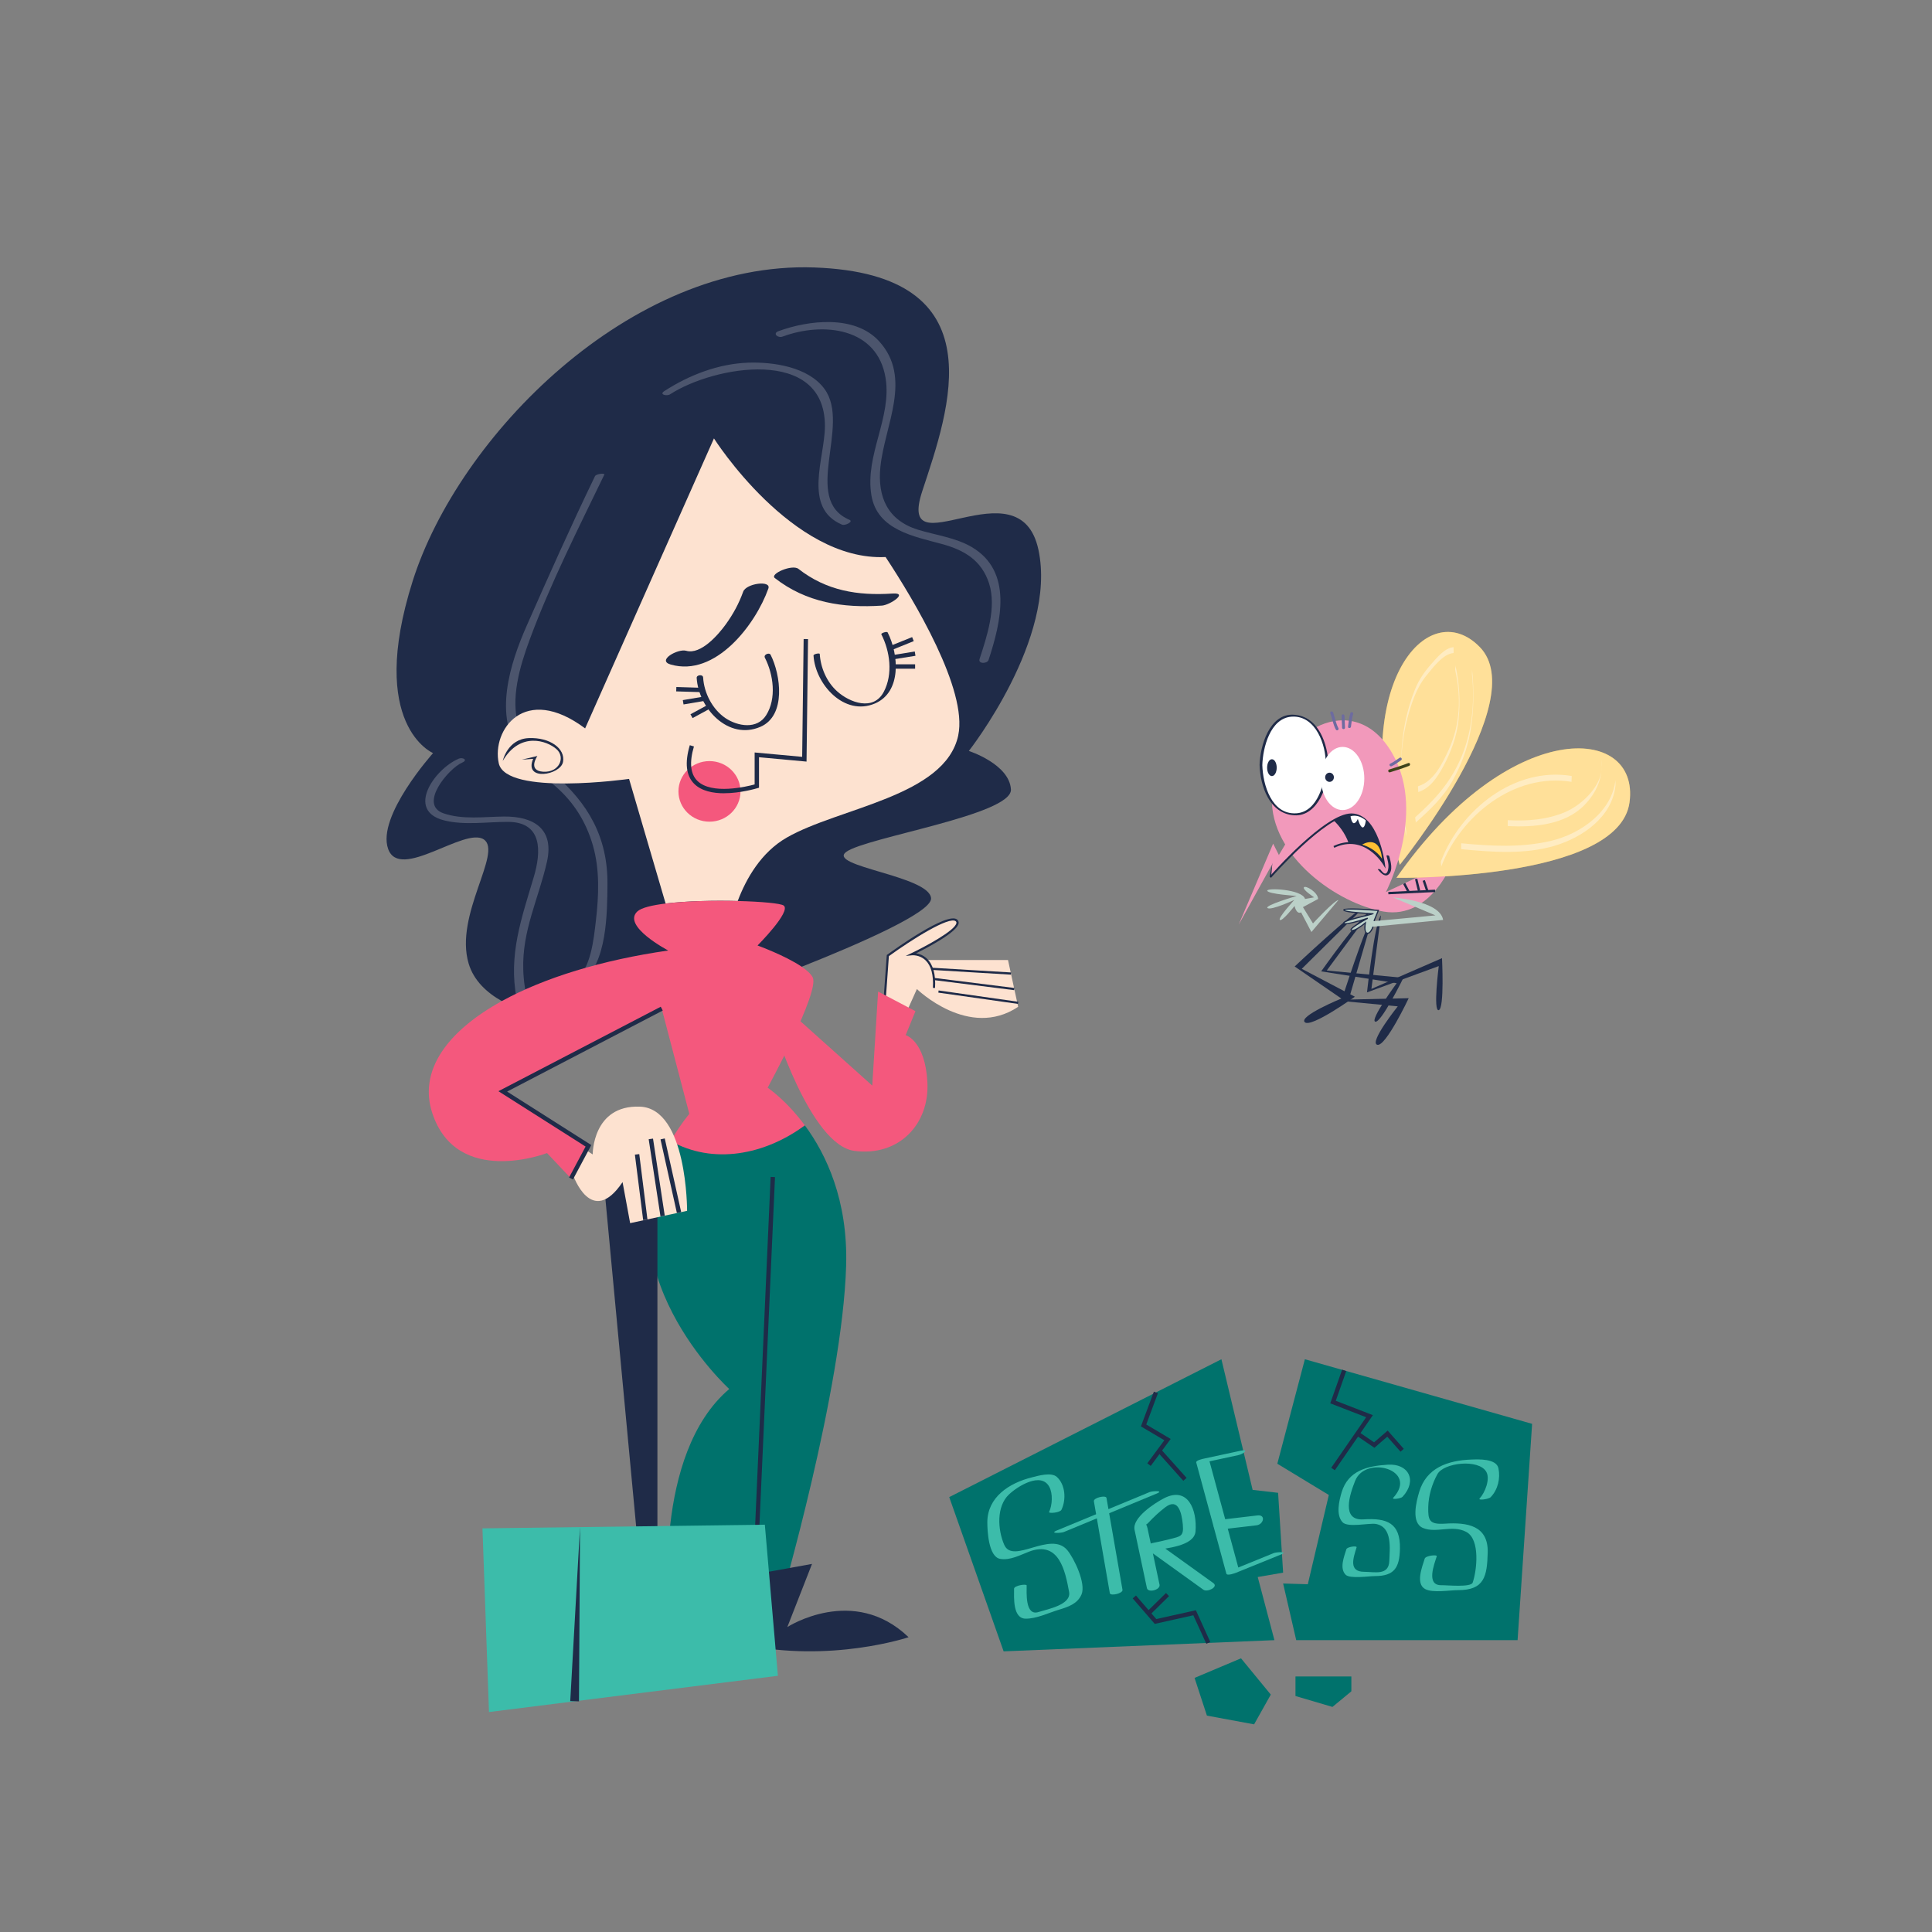 <svg xmlns="http://www.w3.org/2000/svg" id="Livello_1" data-name="Livello 1" viewBox="0 0 500 500"><rect x="0" y="0" width="500" height="500" fill="#808080" stroke="none"/><defs><style>      .cls-1 {        fill: #6d6ba0;      }      .cls-2 {        opacity: .5;      }      .cls-2, .cls-3, .cls-4, .cls-5 {        fill: #fff;      }      .cls-3 {        opacity: .2;      }      .cls-4 {        opacity: .4;      }      .cls-6 {        fill: #3cbcaa;      }      .cls-7 {        fill: #fde2d0;      }      .cls-8 {        fill: #f4587d;      }      .cls-9 {        fill: #1f2b48;      }      .cls-10 {        fill: #00726c;      }      .cls-11 {        fill: #bbd0c8;      }      .cls-12 {        fill: #3e431b;      }      .cls-13 {        fill: #f299bb;      }      .cls-14 {        fill: #ffc033;      }    </style></defs><g><g><g><g><path class="cls-9" d="M250.74,194.34s22.9-29.11,18.01-52.05c-4.89-22.91-37,5.84-30.06-15.21,6.93-21.05,19.72-56.17-27.98-57.86-47.72-1.69-92.07,43.77-103.91,81.16-11.84,37.39,5.28,44.52,5.28,44.52,0,0-14.65,16.34-11.63,24.8,3,8.45,19.9-5.82,24.78-2.44,4.89,3.37-7.71,19.54-3.94,32.12,1.32,4.41,4.71,7.52,8.59,9.71l12.07,3.83,49.69-6.93,15.84-5.8c14.57-5.79,33.72-14.09,33.48-17.71-.38-5.82-27.06-8.26-21.96-12.01,5.11-3.77,43-9.58,42.63-16.17-.39-6.57-10.89-9.95-10.89-9.95Z"></path><path class="cls-3" d="M118.65,196.38c-6.27,2.7-13.65,13.39-3.76,15.92,5.33,1.36,11.24.37,16.66.4,8.9.08,8.52,7.75,6.61,14.21-3.16,10.68-6.64,20.16-4.46,31.53,2.14,11.06,11.21,13.79,21.11,10.88,1.43-.42,1.13-1.64-.33-1.21-13.27,3.89-18.69-5.35-19.06-17.15-.33-10.15,3.96-18.33,6.13-27.93,1.93-8.53-3.43-11.79-11.13-11.71-5.12.05-10.72.87-15.66-.84-6.53-2.29,1.38-11.64,4.87-13.13,1.56-.68.12-1.46-.97-.99h0Z"></path><path class="cls-3" d="M150.51,254.14c6.63-4.67,6.64-18.02,6.7-25.28.1-12.18-5-21-13.97-28.66-3.98-3.4-7.38-6.92-8.98-12.03-2.27-7.34.29-15.73,2.82-22.64,5.38-14.55,12.58-28.76,19.32-42.7.21-.43-2.1-.23-2.42.41-6.2,12.81-11.99,25.81-17.73,38.83-4.19,9.5-8.71,23.47-1.5,32.74,2.61,3.37,5.95,5.98,9.13,8.79,4.73,4.17,7.83,9.2,9.57,15.23,1.8,6.23,1.51,13.05.77,19.4-.57,4.84-1.28,12.72-5.6,15.77-1.02.72,1.43.45,1.9.12h0Z"></path><path class="cls-3" d="M202.52,87.11c10.54-3.89,24.57-2.35,26.67,10.75,1.65,10.25-5.41,19.94-3.67,30.33,1.5,8.98,10.98,10.62,18.28,12.61,5.77,1.57,10.25,4.22,12.18,10.21,1.96,6.17-.56,13.69-2.47,19.54-.44,1.32,2,1.25,2.33.25,3.24-9.87,6.38-22.9-4.35-29.22-4.17-2.45-9.33-3.09-13.89-4.48-7.86-2.42-10.56-8.47-9.75-16.3,1.12-10.82,8.36-23-.37-32.52-6.29-6.86-18.25-5.42-26.02-2.57-1.58.58-.18,1.86,1.07,1.4h0Z"></path><path class="cls-3" d="M173.44,102.03c11.34-7.34,40.05-12.44,40.05,8.21,0,8.28-5.87,21.17,4.43,25.54.79.33,3.01-.78,1.94-1.24-12.46-5.3.42-24.4-6.46-33.85-4.18-5.75-13.26-7.05-19.76-6.83-7.72.27-15.32,3.21-21.74,7.37-1.4.9.72,1.35,1.54.81h0Z"></path></g><g><path class="cls-7" d="M248,190.3c-3.39,15.87-30.9,18.69-44.43,26.49-6.54,3.78-10.42,10.47-12.65,16.39-6.09-.16-13.31,0-18.66.65l-9.46-32.25s-31.85,4.5-33.72-4.05c-1.88-8.55,6.66-20.75,22.35-9.02l33.34-75.05s20.18,31.85,44.42,30.7c7.42,11.26,21.3,34.41,18.8,46.15Z"></path><path class="cls-9" d="M173.58,171.98c11.58,3.34,21.95-10.34,25.27-19.66.8-2.22-5.75-1.36-6.52.82-1.1,3.06-2.59,5.8-4.49,8.43-1.9,2.63-6.45,7.95-10.26,6.85-2.09-.61-7.7,2.49-4.01,3.56h0Z"></path><path class="cls-9" d="M200.51,149.59c8.13,6.36,17.65,7.81,27.74,7.14,2-.13,7.04-3.42,2.69-3.12-9,.59-17.07-.73-24.31-6.39-1.59-1.25-7.48,1.3-6.11,2.38h0Z"></path><g><path class="cls-8" d="M191.64,204.81c0,4.33-3.59,7.84-8.03,7.84s-8.03-3.51-8.03-7.84,3.6-7.84,8.03-7.84,8.03,3.52,8.03,7.84Z"></path><path class="cls-9" d="M187.4,205.3c-2.89,0-5.85-.57-7.73-2.44-2.11-2.09-2.5-5.45-1.15-10l1.07.32c-1.21,4.11-.93,7.09.86,8.88,3.73,3.7,12.83,1.5,14.85.95v-8.27l12.3,1.13.38-30.49,1.14.02-.39,31.7-12.3-1.13v7.89l-.4.12c-.29.08-4.39,1.31-8.64,1.31Z"></path></g><path class="cls-9" d="M130.12,196.88s1.23-5.63,6.72-5.86c5.51-.23,9.51,2.73,8.87,6.16-.63,3.43-10.25,5.12-7.73-.79l-2.93.21,4.02-.95s-2.63,3.81,1.5,4.07c4.14.27,5.88-3.71,3.43-5.86-2.44-2.16-9.38-4.6-13.88,3.04Z"></path><g><path class="cls-9" d="M180.3,175.43c.48,7.91,8.2,16.25,16.5,12.67,6.74-2.91,5.23-13.52,2.64-18.63-.35-.7-1.9-.07-1.49.74,2.22,4.35,3.06,10.55.34,14.87-2.36,3.77-7.37,2.88-10.51.79-3.39-2.27-5.58-6.52-5.81-10.54-.07-.9-1.72-.67-1.67.1h0Z"></path><polygon class="cls-9" points="179.24 185.84 178.69 184.85 183.34 182.33 183.88 183.32 179.24 185.84"></polygon><polygon class="cls-9" points="176.9 182.31 176.71 181.19 182.25 180.25 182.43 181.37 176.9 182.31"></polygon><polygon class="cls-9" points="181.27 179.12 175 178.93 175.04 177.8 181.31 177.99 181.27 179.12"></polygon></g><g><path class="cls-9" d="M210.54,169.67c.45,7.42,7.97,15.8,15.92,12.38,6.93-3,6.14-12.7,3.27-18.36-.21-.39-1.77.19-1.65.45,2.27,4.44,3.03,10.31.67,14.85-2.66,5.15-8.85,2.88-12.15-.12-2.68-2.44-4.23-6.07-4.45-9.63-.03-.29-1.67,0-1.62.44h0Z"></path><rect class="cls-9" x="231" y="171.92" width="5.83" height="1.14"></rect><polygon class="cls-9" points="231.09 170.65 230.92 169.55 236.74 168.61 236.92 169.72 231.09 170.65"></polygon><polygon class="cls-9" points="230.65 168.28 230.23 167.23 236.06 164.88 236.48 165.92 230.65 168.28"></polygon></g></g></g><g><g><g><path class="cls-7" d="M263.5,260.56c-12.76,8.54-26.21-4.6-26.21-4.6l-4.13,9.2-4.41-3.66,1.03-14.19s15.3-11.18,17.75-9.1c2.43,2.06-11.55,8.74-11.55,8.74,0,0,2.17-.23,3.86,1.5h21.03l2.63,12.12Z"></path><path class="cls-9" d="M229.04,261.52l-.58-.05,1.04-14.31.11-.08c1.59-1.16,15.57-11.25,18.1-9.1.29.25.43.58.38.95-.3,2.28-8.1,6.34-11.01,7.79.79.12,1.86.47,2.82,1.39,1.59,1.53,2.29,4.08,2.09,7.58l-.56-.03c.2-3.33-.44-5.73-1.9-7.13-1.54-1.49-3.49-1.31-3.53-1.3l-1.6.16,1.45-.7c3.16-1.5,11.42-5.85,11.67-7.83.02-.17-.03-.31-.18-.44-1.65-1.39-11.43,4.77-17.3,9.03l-1.01,14.07Z"></path><polygon class="cls-9" points="263.45 259.81 242.84 256.89 242.91 256.33 263.54 259.26 263.45 259.81"></polygon><polygon class="cls-9" points="262.46 256.25 241.66 253.64 241.75 253.08 262.54 255.69 262.46 256.25"></polygon><polygon class="cls-9" points="261.62 252.24 241.17 251.01 241.21 250.45 261.64 251.67 261.62 252.24"></polygon></g><path class="cls-8" d="M203.39,260.93l22.35,20.02,1.51-24.34,9.67,5.08-2.53,6.2s5.06,1.41,5.62,12.21c.56,10.8-7.33,19.25-18.88,17.75-11.56-1.5-21.12-33.06-21.12-33.06"></path></g><g><path class="cls-10" d="M208.3,291.24l-21.26-.46-13.46,4.52c-18.95,33.19,15.15,64.17,15.15,64.17-19.91,16.91-15.58,57.3-15.58,57.3l28.74-1.88s16.16-55.23,17.09-87.35c.49-16.98-5.2-28.86-10.68-36.29Z"></path><polygon class="cls-9" points="195.68 413.97 194.58 413.92 199.44 304.58 200.57 304.64 195.68 413.97"></polygon><path class="cls-9" d="M168.63,412.26l41.52-7.52-6.39,16.34s17.11-11.08,31.38,2.63c0,0-20.09,6.76-42.84,1.88l-21.41.19-2.26-13.53Z"></path></g><path class="cls-8" d="M208.3,291.24c-10.33,7.63-23.7,10.24-34.72,4.05,1.33-2.33,2.92-4.68,4.81-7.03l-7.14-27.23-41.14,21.41,22.17,14.09-4.51,8.45-6.2-6.57s-23.3,9.01-29.69-10.33c-3.61-10.94,3.77-21.16,17.99-29,10.93-6.02,25.93-10.64,43.07-13.09,0,0-12.16-6.37-7.95-10.15,1.03-.92,3.74-1.57,7.27-2.01,5.35-.65,12.56-.82,18.66-.65,6.13.15,11.12.61,11.89,1.17,2.06,1.5-6.76,10.34-6.76,10.34,0,0,7.17,2.6,11.42,5.49,1.35.93,2.41,1.87,2.86,2.77,1.86,3.75-11.67,28.55-11.67,28.55,0,0,4.73,3.11,9.62,9.74Z"></path><g><g><polygon class="cls-9" points="156.04 303.48 165 398.92 170.14 398.92 170.14 298.75 156.04 303.48"></polygon><polygon class="cls-6" points="124.86 395.54 197.94 394.59 201.32 433.69 126.55 443.07 124.86 395.54"></polygon><polygon class="cls-9" points="147.58 440.25 150.11 395.21 149.84 440.31 147.58 440.25"></polygon></g><g><path class="cls-7" d="M148.29,304.04s4.73,13.91,12.83,1.89l1.96,10.62,14.74-3.19s.09-26.49-12.2-26.96c-12.31-.47-12.23,12.36-12.23,12.36l-1.7-1.1"></path><polygon class="cls-9" points="166.45 315.76 164.31 298.82 165.44 298.68 167.56 315.62 166.45 315.76"></polygon><polygon class="cls-9" points="170.93 314.8 167.88 294.83 169 294.67 172.04 314.64 170.93 314.8"></polygon><polygon class="cls-9" points="175.18 313.93 170.94 294.87 172.04 294.63 176.29 313.69 175.18 313.93"></polygon></g><polygon class="cls-9" points="148.27 305.26 147.28 304.73 151.55 296.73 128.99 282.4 171 260.54 171.52 261.53 131.24 282.5 153.03 296.34 148.27 305.26"></polygon></g></g></g><g><polygon class="cls-10" points="309.15 434.24 312.35 444 324.56 446.26 328.88 438.56 321.17 429.17 309.15 434.24"></polygon><polygon class="cls-10" points="335.27 433.86 349.73 433.86 349.73 437.71 344.84 441.75 335.27 438.93 335.27 433.86"></polygon><g><polygon class="cls-10" points="335.46 424.47 392.75 424.47 396.51 368.49 337.7 351.77 330.57 378.81 343.9 386.9 338.46 410 332.07 409.81 335.46 424.47"></polygon><path class="cls-6" d="M362.98,387.37c3.9-4.23,1.54-8.67-3.84-8.31-5.39.34-10.24,1.58-11.92,7.12-.67,2.26-1.52,5.84.21,7.75,1.36,1.5,6.89.18,8.6.46,4.4.75,3.63,6.43,3.52,9.59-.15,3.84-3.79,2.81-6.48,2.8-4.16,0-2.81-3.65-1.98-6.34.14-.46-2.44-.15-2.65.5-.59,1.92-1.84,4.95-.18,6.61,1.1,1.1,6.11.34,7.54.34,5.05,0,6.4-2.18,6.5-7.06.15-6.66-3.34-8.01-9.39-7.62-5.88.39-3.62-6.4-2.2-9.97,2.66-6.73,16.49-2.87,9.86,4.38-.51.56,2.01.21,2.41-.25h0Z"></path><path class="cls-6" d="M385.8,387.45c1.86-1.94,2.53-4.83,2-7.43-.5-2.58-5.22-2.36-7-2.29-6.18.22-11.64,2.17-13.5,8.33-.77,2.57-2.2,8.09,1,9.39,3.47,1.42,7.5-.91,11.14.99,3.72,1.93,2.75,10.09,1.69,13.13-.45,1.31-6.74.65-8.11.68-4.06.07-1.79-5.54-1.19-7.47.16-.53-2.87-.18-3.11.58-.64,2.08-2.44,6.49.1,7.88,1.94,1.07,6.39.29,8.53.29,6.83,0,7.51-3.58,7.67-9.76.16-6.99-5.35-7.82-11.04-7.45-4.11.28-4.42-.89-4.35-4.31.07-2.91.96-5.93,2.36-8.48,1.62-2.99,10.65-4.04,12.65-.65,1.1,1.88-.35,5.47-1.69,6.89-.61.63,2.33.23,2.83-.3h0Z"></path><polygon class="cls-9" points="345.45 380.5 344.52 379.86 353.56 366.78 344.27 363.18 347.34 354.47 348.4 354.84 345.7 362.52 355.3 366.24 345.45 380.5"></polygon><polygon class="cls-9" points="362.46 375.7 359.02 371.81 355.7 374.69 351 371.49 351.63 370.56 355.61 373.27 359.13 370.23 363.29 374.95 362.46 375.7"></polygon></g><g><polygon class="cls-10" points="329.82 424.47 259.74 427.37 245.66 387.45 316.1 351.77 324.18 385.58 330.77 386.34 332.07 407 325.5 408.13 329.82 424.47"></polygon><path class="cls-6" d="M274.7,390.74c1.27-2.64,1.04-6.51-1.2-8.52-1.45-1.3-4.86-.28-6.41.11-5.96,1.47-11.54,5.16-11.57,11.61,0,2.2.29,8.93,3.3,9.49,2.57.47,5.26-1.02,7.56-1.89,7.66-2.88,9.3,4.94,10.3,10.45.61,3.35-5.6,4.46-7.91,5.2-3.55,1.14-3.05-5.23-3.07-6.88-.01-.47-3.28,0-3.26.87,0,2.2-.38,7.7,3,7.73,2.81.03,5.91-1.5,8.53-2.29,2.42-.74,4.88-1.52,5.93-3.98,1.2-2.82-1.88-9.29-3.68-11.46-4.33-5.16-14.07,3.83-16.33-1.4-1.72-3.95-2.04-9.96,1.25-13.03,2.29-2.16,8.26-5.86,10.4-2,.99,1.79.79,4.83-.04,6.56-.2.42,2.81.21,3.21-.59h0Z"></path><path class="cls-6" d="M283.1,388.55c1.38,7.93,2.75,15.84,4.12,23.76.16.82,3.44.07,3.28-.87-1.38-7.92-2.76-15.84-4.14-23.77-.14-.81-3.43-.06-3.26.87h0Z"></path><path class="cls-6" d="M275.34,396.48c8-3.32,16.02-6.65,24.04-9.96,1.98-.82-1.12-.67-1.86-.37-8.02,3.31-16.04,6.63-24.05,9.95-1.98.82,1.12.68,1.87.38h0Z"></path><path class="cls-6" d="M300.09,410.12c-.63-2.94-1.27-5.89-1.88-8.83-.4-1.93-.83-3.86-1.24-5.79-.39-1.86-.89-.22.23-1.42,1.36-1.45,2.8-2.81,4.39-4.01,3.43-2.61,4.25,1.72,4.52,4.47.29,3.12-.58,3.06-3.38,3.79-1.5.39-3.03.72-4.54,1.02-.76.15-2,1.11-1.02,1.81,4.75,3.42,9.51,6.84,14.27,10.26,1,.72,3.97-.71,2.57-1.72-4.76-3.42-9.52-6.83-14.28-10.26-.34.61-.69,1.22-1.03,1.81,2.93-.58,10.39-1.06,10.7-4.94.44-5.49-1.92-11.77-8.16-8.56-2.38,1.23-8.28,5.03-7.62,8.16,1.06,5.02,2.13,10.05,3.2,15.09.28,1.3,3.54.47,3.27-.89h0Z"></path><path class="cls-6" d="M321.11,375.44c-3.19.69-6.39,1.37-9.58,2.06-.29.07-2.11.44-1.94,1.01,2.6,9.58,5.19,19.16,7.79,28.75.19.64,2.25-.12,2.57-.26,3.85-1.56,7.71-3.13,11.56-4.69,1.98-.81-1.12-.67-1.87-.37-3.85,1.56-7.71,3.13-11.56,4.7.86-.09,1.73-.16,2.58-.26-2.6-9.58-5.2-19.16-7.79-28.74-.65.34-1.3.67-1.96,1.01,3.21-.69,6.4-1.38,9.59-2.07,1.25-.26,2.9-1.63.62-1.13h0Z"></path><path class="cls-6" d="M315.58,395.87c3.2-.37,6.41-.74,9.6-1.12,1.87-.22,2.46-2.82.25-2.56-3.21.37-6.41.76-9.6,1.13-1.89.22-2.47,2.81-.26,2.56h0Z"></path><polygon class="cls-9" points="297.81 379.37 296.92 378.7 301.33 372.74 295.27 369.15 298.62 360.16 299.67 360.55 296.65 368.66 302.97 372.4 297.81 379.37"></polygon><polygon class="cls-9" points="306.24 383.23 299.61 375.82 300.45 375.06 307.09 382.48 306.24 383.23"></polygon><polygon class="cls-9" points="312.2 425.41 308.83 418.03 298.85 420.26 293.14 413.66 293.99 412.92 299.25 419.01 309.49 416.73 313.22 424.94 312.2 425.41"></polygon><polygon class="cls-9" points="297.62 417.92 296.83 417.11 301.76 412.27 302.54 413.07 297.62 417.92"></polygon></g></g></g><g><g><g><path class="cls-14" d="M362.27,223.81s34.28-42.38,20.71-56.34c-13.57-13.96-34.7,10.38-20.71,56.34Z"></path><path class="cls-2" d="M362.27,223.81s34.28-42.38,20.71-56.34c-13.57-13.96-34.7,10.38-20.71,56.34Z"></path></g><path class="cls-4" d="M366.34,211.43c4.91-4.39,8.78-8.65,11.53-14.76,3.08-6.84,3.83-14.6,3.09-21.99-.05-.5.05-1.02,0-1.52.54,5.35.49,10.75-.41,16.06-.76,4.48-2.37,8.76-4.58,12.72-2.5,4.49-5.87,7.62-9.64,10.99.24-.22-.26-1.29,0-1.52h0Z"></path><path class="cls-4" d="M367.02,203.47c4.07-1.25,6.27-5.88,7.92-9.47,2.96-6.43,3.24-13.54,1.7-20.38-.11-.48.11-1.04,0-1.52,1.06,4.69,1.32,9.45.82,14.23-.45,4.29-1.96,8.38-4.01,12.14-1.47,2.71-3.36,5.57-6.44,6.52.13-.04-.15-1.47,0-1.52h0Z"></path><path class="cls-4" d="M376.19,169c-2.76.2-5.42,3.88-7.05,5.86-2.55,3.1-3.84,7.07-4.87,10.89-2.56,9.56-1.77,19.64-.36,29.32.07.5-.07,1.02,0,1.52-1.12-7.66-1.67-15.39-1.13-23.12.37-5.19,1.51-10.28,3.44-15.1.97-2.42,2.41-4.5,4.13-6.45,1.43-1.61,3.55-4.27,5.83-4.43-.02,0,.05,1.51,0,1.52h0Z"></path></g><path class="cls-9" d="M354.78,235.72l-11.41,15.44,19.83,1.91s-5.75,11.71-7.27,11.34c-1.52-.36,5.53-9.96,5.53-9.96l-19.54-3.06s10.63-15.03,12.85-15.68Z"></path><path class="cls-9" d="M352.43,235.36l-15.53,15.37,13.74,7.22s-11.37,8.17-12.97,6.59c-1.6-1.58,9.47-6.12,9.47-6.12l-12.08-8.3s15.62-14.7,17.37-14.76Z"></path><path class="cls-11" d="M346.42,232.89l-7.03,8.32-2.67-5.09s-1.09.75-1.69-1.66c0,0-3.2,4.1-3.8,3.62-.6-.48,3.74-5.18,3.74-5.18,0,0-5.97,2.77-6.93,2.11-.96-.66,7.54-3.14,7.54-3.14,0,0-7.33-.48-7.61-1.33-.29-.84,9.06-.42,9.78,2.11l2.35-.42s-3.07-1.99-2.65-2.59c.42-.6,3.62,1.27,3.68,3.01l-3.93,2.11,2.6,4.22s5.31-5.79,6.63-6.09Z"></path><path class="cls-9" d="M357.39,236.89l-2.47,19.04,18.27-7.96s.66,13.02-.84,13.45c-1.51.42,0-11.4,0-11.4l-18.57,6.81s1.99-18.3,3.62-19.94Z"></path><path class="cls-9" d="M355.16,237.71l-6.11,20.98,15.52-.36s-5.97,12.66-8.14,12.06c-2.17-.6,5.31-9.95,5.31-9.95l-14.59-1.39s6.51-20.44,8.02-21.34Z"></path><g><g><path class="cls-13" d="M376.12,222.66l-17.45,8.2s11.33-21.71.72-37.38c-10.61-15.68-29.74-2.49-30.23,12.86-.48,15.35,17.15,27.61,28.94,29.58,12.46,2.09,18.01-13.26,18.01-13.26Z"></path><rect class="cls-9" x="359.29" y="230.54" width="12.11" height=".61" transform="translate(-10.69 17.86) rotate(-2.76)"></rect><rect class="cls-9" x="368.61" y="227.8" width=".61" height="2.83" transform="translate(-54.08 130.66) rotate(-18.74)"></rect><rect class="cls-9" x="366.57" y="227.42" width=".61" height="3.18" transform="translate(-43.99 93.98) rotate(-13.78)"></rect><rect class="cls-9" x="363.68" y="228.49" width=".61" height="2.49" transform="translate(-65.04 195.09) rotate(-27.64)"></rect><path class="cls-1" d="M362.6,196.76c-.79.53-1.56,1.12-2.43,1.53-.44.21-.82-.44-.38-.65.87-.42,1.63-1,2.43-1.53.41-.27.79.38.38.65h0Z"></path><path class="cls-12" d="M364.66,198.21c-1.61.63-3.27,1.15-4.92,1.66-.47.14-.67-.59-.2-.73,1.66-.51,3.31-1.03,4.92-1.66.46-.18.65.55.2.73h0Z"></path><path class="cls-1" d="M348.87,188.06c.14-1.17.27-2.35.59-3.49.13-.47.86-.27.73.2-.3,1.08-.43,2.18-.56,3.29-.06.48-.81.48-.76,0h0Z"></path><path class="cls-1" d="M347.33,188.32c0-1.02-.12-2.04-.13-3.07,0-.49.75-.49.76,0,0,1.02.12,2.04.13,3.07,0,.49-.75.49-.76,0h0Z"></path><path class="cls-1" d="M345.72,188.83c-.72-1.33-.93-2.84-1.44-4.25-.17-.46.57-.66.73-.2.49,1.34.68,2.8,1.37,4.06.23.43-.42.81-.65.38h0Z"></path></g><g><path class="cls-13" d="M329.16,223.79l-.39,3.22s3.74-4.29,8.3-8.45l-2.75-2.93-3.22,5.91-1.61-3.21-8.92,20.98,8.59-15.52Z"></path><path class="cls-9" d="M328.95,227.16c.14-.16,14.18-16.16,20.78-16.16.03,0,.06,0,.09,0,5.36.13,7.4,8.66,7.96,11.66-1.58-2.05-6.13-6.78-12.68-3.7l.21.44c7.78-3.66,12.48,4.05,12.67,4.38l.59,1-.15-1.15c-.07-.53-1.71-12.95-8.59-13.11-.03,0-.07,0-.1,0-6.82,0-20.56,15.65-21.15,16.32l.36.32Z"></path><path class="cls-9" d="M345.16,212.33c1.19,1.14,2.94,3.18,3.87,5.87,5.77-.25,9.16,5.46,9.16,5.46,0,0-1.61-12.74-8.36-12.9-1.32-.03-2.93.58-4.67,1.57Z"></path><path class="cls-5" d="M353.48,212.33s-.2,1.89-.84,1.81c-.64-.08-1.24-2.21-1.24-2.21,0,0-.4,1.09-1.01,1.11-.6.02-.88-1.77-.88-1.77,0,0,1.79-.78,3.97,1.06Z"></path><path class="cls-14" d="M357.67,222.28s-1.37-2.53-5.15-3.69c0,0,4.56-2.94,5.15,3.69Z"></path><path class="cls-9" d="M359.53,221.58c.35,1.29,1.12,3.8-.26,4.79-.98.7-2.12-.69-2.65-1.31-.19-.22.51-.16.65,0,.29.34.94,1.34,1.51.93.32-.23.42-.75.49-1.11.22-1.1-.16-2.33-.44-3.39-.06-.24.64-.13.7.09h0Z"></path><polygon class="cls-9" points="329.29 223.29 328.95 227.16 328.59 226.84 329.29 223.29"></polygon><polygon class="cls-13" points="331.31 221.65 336.59 211.87 330.89 221.42 331.31 221.65"></polygon></g><g><path class="cls-5" d="M326.34,197.98c0,7.06,3.83,12.78,8.56,12.78,4.73,0,8.56-5.72,8.56-12.78,0-7.06-3.83-12.78-8.56-12.78-4.73,0-8.56,5.72-8.56,12.78Z"></path><path class="cls-9" d="M326.69,198.01c.14,5.06,2.36,12.86,8.79,12.47,5.63-.34,7.51-8.13,7.63-12.54.14-5.07-2.58-12.85-8.79-12.47-5.63.34-7.51,8.14-7.63,12.54,0,.34-.71.22-.71-.06.13-4.81,2.5-13.37,8.88-12.98,6.41.39,8.8,7.62,8.95,13.05.13,4.82-2.67,13.36-8.88,12.98-6.41-.39-8.8-7.61-8.95-13.05,0-.34.7-.22.71.06Z"></path><path class="cls-9" d="M327.93,198.67c0,1.2.55,2.18,1.24,2.18s1.24-.98,1.24-2.18-.55-2.18-1.24-2.18-1.24.98-1.24,2.18Z"></path></g><g><ellipse class="cls-5" cx="347.47" cy="201.47" rx="5.61" ry="8.17"></ellipse><path class="cls-9" d="M342.95,201.16c0,.65.51,1.19,1.13,1.19s1.13-.53,1.13-1.19-.51-1.19-1.13-1.19-1.13.53-1.13,1.19Z"></path></g></g><g><g><path class="cls-14" d="M361.4,227.18s57.57.84,60.32-19.53c2.75-20.38-31.26-22.07-60.32,19.53Z"></path><path class="cls-2" d="M361.4,227.18s57.57.84,60.32-19.53c2.75-20.38-31.26-22.07-60.32,19.53Z"></path></g><path class="cls-4" d="M418.09,203.32c-.88,8.12-8.5,13.4-15.74,15.56-7.76,2.31-16.25,1.64-24.19.88-.06,0,.04-1.51,0-1.52,7.76.74,15.64,1.18,23.29-.64,7.58-1.81,15.74-7.48,16.64-15.8-.05.5.05,1.02,0,1.52h0Z"></path><path class="cls-4" d="M414.53,196.53c.31,4.62-1.2,8.44-4.49,11.83-4.99,5.14-13.11,5.79-19.83,5.42-.04,0,.02-1.51,0-1.52,5.03.28,10.05-.1,14.75-2.05,4.4-1.83,9.92-6.99,9.57-12.23-.03-.46.03-1.11,0-1.46h0Z"></path><path class="cls-4" d="M406.73,202.34c-14.87-2.45-28.77,8.83-33.79,22.05.17-.44-.17-1.07,0-1.52,5.02-13.22,18.92-24.5,33.79-22.05.09.02-.07,1.5,0,1.52h0Z"></path></g><g><path class="cls-11" d="M360.46,232.23c-.24.06,12.18.78,13.02,5.85l-18.15,1.75s-.66,1.99-1.57,1.69c-.9-.3-.42-2.65-.42-2.65,0,0-2.71,2.29-3.62,1.93-.9-.36,4.22-3.14,4.22-3.14,0,0-5.67,1.93-6.15,1.27-.48-.66,7.72-2.35,7.54-2.41-.18-.06-7.4-.3-7.56-.96-.16-.66,8.92.1,8.92.1l-1.12,2.73,15.92-1.49-11.03-4.66Z"></path><path class="cls-9" d="M353.96,241.69c.29,0,.67-.18,1.07-.83.28-.47.45-.97.46-.99l-.29-.1c-.17.51-.76,1.8-1.38,1.59-.63-.21-.44-1.9-.32-2.48l.09-.43-.33.28c-1.02.86-2.86,2.14-3.46,1.9-.01-.34,2.19-1.76,4.24-2.86l-.12-.28c-2.62.89-5.59,1.64-5.96,1.34.33-.46,4.51-1.47,6.1-1.85q1.44-.35,1.45-.49v-.11s-.11-.04-.11-.04c-.05-.02-.17-.03-1-.07-3.88-.23-6.04-.48-6.42-.75.62-.25,4.68-.08,8.51.23l-1.04,2.54.28.11,1.2-2.92-.21-.02c-2-.17-8.55-.67-9.03-.11-.05.06-.07.13-.05.2.11.46,1.88.73,6.74,1.01.02,0,.04,0,.07,0-.15.04-.3.07-.46.11-3.87.93-6.14,1.57-6.33,2.06-.03.08-.02.17.03.24.38.53,3.02-.17,4.87-.74-1.37.8-3.1,1.91-3.07,2.4,0,.07.04.19.2.26.8.32,2.68-1.08,3.46-1.7-.1.73-.2,2.16.59,2.42.07.02.15.04.23.04Z"></path></g></g></svg>